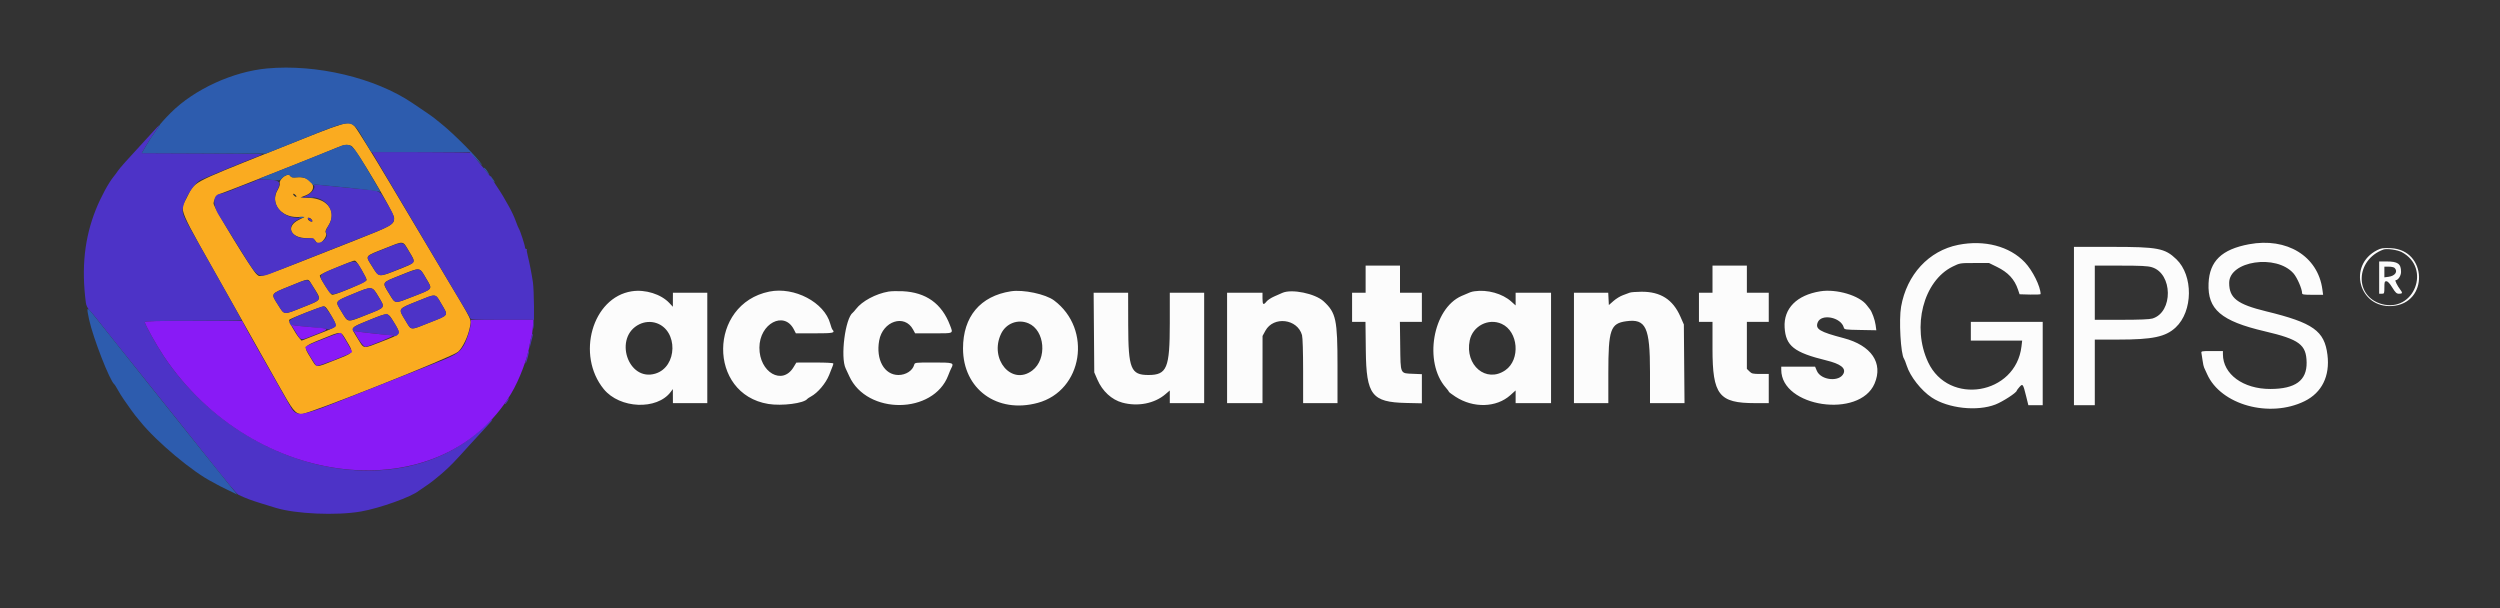 <svg id="svg" version="1.1" xmlns="http://www.w3.org/2000/svg" xmlns:xlink="http://www.w3.org/1999/xlink" width="400" height="97.275" viewBox="0, 0, 400,97.275"><rect x="0" y="0" width="400" height="97.275" fill="#333333" stroke="none"/><g id="svgg"><path id="path0" d="M313.333 39.175 C 308.616 40.109,305.084 43.925,304.175 49.072 C 303.802 51.181,304.116 56.713,304.648 57.407 C 304.722 57.504,304.914 57.996,305.074 58.500 C 305.626 60.239,307.382 62.475,309.080 63.603 C 311.711 65.350,316.356 65.859,319.277 64.719 C 320.443 64.264,322.655 62.828,322.672 62.515 C 322.675 62.461,322.869 62.198,323.104 61.931 C 323.633 61.329,323.691 61.407,324.175 63.369 L 324.537 64.833 325.685 64.833 L 326.833 64.833 326.833 58.167 L 326.833 51.500 321.083 51.500 L 315.333 51.500 315.333 53.000 L 315.333 54.500 319.440 54.500 L 323.546 54.500 323.437 55.429 C 322.528 63.164,311.788 64.973,308.495 57.947 C 305.850 52.302,307.737 44.958,312.425 42.653 C 313.576 42.087,313.597 42.083,315.917 42.084 L 318.250 42.085 319.500 42.697 C 321.303 43.581,322.319 44.674,322.879 46.334 L 323.132 47.083 324.816 47.131 C 325.742 47.157,326.499 47.119,326.498 47.047 C 326.479 45.820,325.218 43.282,323.973 41.969 C 321.537 39.400,317.522 38.346,313.333 39.175 M359.833 39.082 C 355.466 39.901,353.522 41.782,353.370 45.333 C 353.191 49.503,355.373 51.369,362.333 53.001 C 367.904 54.307,369.014 55.132,369.060 58.000 C 369.107 60.881,367.257 62.230,363.250 62.236 C 358.909 62.243,355.667 59.866,355.667 56.678 L 355.667 56.167 353.913 56.167 C 352.184 56.167,352.161 56.172,352.238 56.542 C 352.280 56.748,352.363 57.284,352.421 57.733 C 352.480 58.182,352.587 58.669,352.659 58.816 C 352.731 58.963,352.948 59.437,353.141 59.870 C 355.328 64.782,363.137 66.942,368.736 64.186 C 371.500 62.825,372.813 60.167,372.393 56.779 C 371.916 52.930,370.115 51.651,362.583 49.813 C 357.949 48.682,356.671 47.699,356.668 45.265 C 356.663 41.739,364.210 40.620,366.956 43.739 C 367.541 44.404,368.333 46.220,368.333 46.897 C 368.333 47.128,368.577 47.167,370.016 47.167 L 371.698 47.167 371.579 46.292 C 370.862 40.992,365.896 37.944,359.833 39.082 M331.833 52.167 L 331.833 64.833 333.500 64.833 L 335.167 64.833 335.167 59.583 L 335.167 54.333 338.905 54.333 C 344.427 54.333,346.486 53.900,348.102 52.398 C 350.885 49.812,350.945 44.091,348.217 41.476 C 346.373 39.709,345.271 39.500,337.811 39.500 L 331.833 39.500 331.833 52.167 M380.341 40.024 C 375.582 42.445,377.417 49.311,382.730 48.964 C 388.624 48.579,388.418 39.954,382.509 39.706 C 381.284 39.655,380.979 39.700,380.341 40.024 M384.312 40.356 C 389.040 42.909,386.251 50.072,381.083 48.648 C 376.677 47.433,376.845 41.600,381.333 39.932 C 381.887 39.726,383.597 39.970,384.312 40.356 M380.667 44.417 L 380.667 47.000 381.083 47.000 C 381.481 47.000,381.500 46.956,381.500 46.000 C 381.500 45.122,381.539 45.000,381.823 45.000 C 382.038 45.000,382.352 45.334,382.763 46.000 C 383.285 46.845,383.455 47.000,383.857 47.000 C 384.414 47.000,384.448 46.859,384.024 46.314 C 383.580 45.746,383.133 44.833,383.298 44.833 C 383.698 44.833,384.167 44.117,384.167 43.507 C 384.167 42.200,383.657 41.833,381.842 41.833 L 380.667 41.833 380.667 44.417 M218.500 44.667 L 218.500 46.833 217.417 46.833 L 216.333 46.833 216.333 49.167 L 216.333 51.500 217.405 51.500 L 218.476 51.500 218.530 56.125 C 218.612 63.207,219.493 64.351,224.958 64.473 L 227.500 64.530 227.500 62.199 L 227.500 59.868 226.089 59.809 C 223.994 59.721,224.094 59.939,224.033 55.328 L 223.983 51.500 225.741 51.500 L 227.500 51.500 227.500 49.167 L 227.500 46.833 225.750 46.833 L 224.000 46.833 224.000 44.667 L 224.000 42.500 221.250 42.500 L 218.500 42.500 218.500 44.667 M274.000 44.667 L 274.000 46.833 272.917 46.833 L 271.833 46.833 271.833 49.167 L 271.833 51.500 272.917 51.500 L 274.000 51.500 274.000 55.803 C 274.000 63.181,275.029 64.500,280.780 64.500 L 283.000 64.500 283.000 62.167 L 283.000 59.833 281.659 59.833 C 280.458 59.833,280.276 59.791,279.909 59.424 L 279.500 59.015 279.500 55.258 L 279.500 51.500 281.250 51.500 L 283.000 51.500 283.000 49.167 L 283.000 46.833 281.250 46.833 L 279.500 46.833 279.500 44.667 L 279.500 42.500 276.750 42.500 L 274.000 42.500 274.000 44.667 M344.285 42.751 C 347.659 43.753,347.734 49.961,344.385 50.965 C 343.934 51.100,342.301 51.167,339.439 51.167 L 335.167 51.167 335.167 46.833 L 335.167 42.500 339.303 42.500 C 342.503 42.500,343.631 42.557,344.285 42.751 M383.133 42.867 C 383.705 43.438,383.227 44.146,382.173 44.287 L 381.500 44.377 381.500 43.522 L 381.500 42.667 382.217 42.667 C 382.611 42.667,383.023 42.757,383.133 42.867 M101.083 46.607 C 94.780 47.582,92.145 56.788,96.603 62.260 C 99.165 65.403,105.119 65.650,107.318 62.704 L 107.656 62.250 107.661 63.375 L 107.667 64.500 110.417 64.500 L 113.167 64.500 113.167 55.667 L 113.167 46.833 110.417 46.833 L 107.667 46.833 107.662 47.958 L 107.658 49.083 107.114 48.500 C 105.776 47.064,103.251 46.271,101.083 46.607 M123.083 46.656 C 113.327 48.655,113.209 63.043,122.935 64.633 C 125.115 64.989,128.647 64.532,129.167 63.826 C 129.212 63.764,129.475 63.592,129.750 63.444 C 130.847 62.853,132.124 61.343,132.663 60.000 C 133.298 58.418,133.333 58.321,133.333 58.159 C 133.333 58.064,132.142 58.002,130.375 58.005 L 127.417 58.011 126.960 58.763 C 125.171 61.710,121.485 59.584,121.504 55.617 C 121.522 51.754,125.463 49.676,127.019 52.708 L 127.340 53.333 130.337 53.333 C 133.349 53.333,133.664 53.268,133.191 52.742 C 133.113 52.655,132.953 52.226,132.836 51.789 C 131.918 48.379,127.087 45.836,123.083 46.656 M142.167 46.652 C 140.123 47.004,137.926 48.182,136.956 49.446 C 136.757 49.705,136.535 49.959,136.461 50.012 C 135.237 50.882,134.431 57.181,135.315 58.968 C 135.392 59.123,135.650 59.677,135.888 60.199 C 138.721 66.412,149.356 66.314,151.720 60.054 C 151.887 59.612,152.093 59.120,152.179 58.961 C 152.676 58.031,152.583 58.000,149.351 58.000 C 146.401 58.000,146.368 58.004,146.267 58.375 C 146.011 59.307,144.938 60.000,143.750 60.000 C 141.489 60.000,140.115 57.541,140.669 54.485 C 141.235 51.365,144.736 50.220,146.083 52.715 L 146.417 53.332 149.375 53.333 C 152.692 53.333,152.524 53.418,151.993 52.021 C 150.682 48.571,148.176 46.777,144.419 46.595 C 143.593 46.556,142.579 46.581,142.167 46.652 M161.750 46.606 C 156.844 47.368,154.083 50.661,154.083 55.750 C 154.083 62.254,159.533 66.225,166.037 64.460 C 173.247 62.502,174.810 52.671,168.644 48.064 C 167.296 47.057,163.718 46.300,161.750 46.606 M235.917 46.603 C 235.391 46.682,235.294 46.718,233.848 47.353 C 229.228 49.382,227.758 57.965,231.334 62.023 C 231.606 62.331,231.829 62.631,231.831 62.689 C 231.832 62.747,232.302 63.100,232.876 63.473 C 235.735 65.336,239.427 65.232,241.659 63.226 L 242.500 62.469 242.500 63.485 L 242.500 64.500 245.333 64.500 L 248.167 64.500 248.167 55.667 L 248.167 46.833 245.333 46.833 L 242.500 46.833 242.500 47.853 L 242.500 48.872 241.809 48.248 C 240.399 46.974,237.969 46.296,235.917 46.603 M291.250 46.608 C 287.473 47.215,285.361 49.355,285.540 52.392 C 285.715 55.351,287.043 56.399,292.224 57.668 C 294.476 58.220,295.361 58.891,294.969 59.752 C 294.327 61.162,291.337 60.862,290.691 59.323 L 290.417 58.670 287.708 58.668 L 285.000 58.667 285.000 59.165 C 285.000 65.151,297.512 67.007,299.929 61.379 C 301.343 58.086,299.427 55.267,294.979 54.099 C 291.140 53.092,290.424 52.659,290.829 51.596 C 291.385 50.133,294.570 50.751,295.007 52.407 C 295.093 52.732,295.234 52.752,297.654 52.796 L 300.211 52.842 300.100 52.005 C 299.990 51.179,299.509 49.861,299.170 49.457 C 299.075 49.343,298.853 49.058,298.677 48.823 C 297.532 47.289,293.847 46.191,291.250 46.608 M205.167 46.863 C 204.938 46.966,204.349 47.226,203.859 47.440 C 203.368 47.655,202.819 48.018,202.638 48.248 C 202.145 48.875,202.000 48.762,202.000 47.750 L 202.000 46.833 199.167 46.833 L 196.333 46.833 196.333 55.667 L 196.333 64.500 199.167 64.500 L 202.000 64.500 202.004 59.125 L 202.008 53.750 202.462 52.918 C 203.762 50.539,207.595 50.998,208.323 53.620 C 208.428 53.997,208.499 56.313,208.499 59.375 L 208.500 64.500 211.250 64.500 L 214.000 64.500 214.000 58.592 C 214.000 51.128,213.769 50.045,211.786 48.217 C 210.420 46.959,206.658 46.189,205.167 46.863 M260.750 46.828 C 260.567 46.905,260.076 47.087,259.660 47.234 C 259.244 47.381,258.569 47.795,258.160 48.155 L 257.417 48.809 257.367 47.821 L 257.317 46.833 254.575 46.833 L 251.833 46.833 251.833 55.667 L 251.833 64.500 254.583 64.500 L 257.333 64.500 257.333 59.689 C 257.333 52.724,257.673 51.744,260.207 51.397 C 263.349 50.966,264.000 52.355,264.000 59.490 L 264.000 64.500 266.761 64.500 L 269.522 64.500 269.469 58.208 L 269.417 51.917 268.869 50.667 C 267.664 47.916,265.689 46.655,262.619 46.678 C 261.774 46.684,260.933 46.752,260.750 46.828 M175.033 53.208 L 175.083 59.583 175.583 60.740 C 176.385 62.594,177.866 63.958,179.583 64.423 C 182.049 65.090,184.721 64.567,186.463 63.076 L 187.167 62.474 187.167 63.487 L 187.167 64.500 189.917 64.500 L 192.667 64.500 192.667 55.667 L 192.667 46.833 189.917 46.833 L 187.167 46.833 187.167 51.742 C 187.167 58.904,186.713 60.000,183.747 60.000 C 180.932 60.000,180.530 59.010,180.513 52.042 L 180.500 46.833 177.741 46.833 L 174.982 46.833 175.033 53.208 M105.017 51.690 C 108.524 52.864,108.418 58.694,104.869 59.776 C 100.446 61.125,98.110 53.909,102.312 51.877 C 103.161 51.467,104.146 51.398,105.017 51.690 M164.547 51.727 C 167.201 52.848,167.579 57.445,165.167 59.279 C 161.887 61.774,158.233 57.469,160.175 53.399 C 160.969 51.736,162.858 51.013,164.547 51.727 M240.268 51.818 C 242.943 53.033,243.302 57.539,240.858 59.233 C 237.802 61.351,234.330 58.445,235.157 54.462 C 235.635 52.162,238.154 50.858,240.268 51.818 " stroke="none" fill="#fcfcfc" fill-rule="evenodd"></path><path id="path1" d="M43.333 24.257 C 30.372 29.454,31.182 29.010,29.876 31.639 C 28.742 33.921,28.121 32.465,36.749 47.750 C 40.106 53.696,40.600 54.573,44.547 61.583 C 46.864 65.699,47.180 66.109,48.171 66.269 C 49.007 66.405,72.459 57.088,73.312 56.281 C 74.059 55.575,74.925 53.749,75.174 52.357 C 75.419 50.988,75.812 51.808,71.248 44.167 C 69.305 40.913,65.371 34.313,62.507 29.500 C 59.643 24.688,57.046 20.506,56.736 20.208 C 55.749 19.261,55.941 19.202,43.333 24.257 M56.224 23.352 C 56.873 23.648,63.054 34.056,63.066 34.875 C 63.082 35.920,62.708 36.132,56.667 38.513 C 40.582 44.850,41.772 44.442,41.054 43.871 C 40.349 43.311,34.167 33.168,34.167 32.571 C 34.167 31.934,34.807 31.079,35.373 30.961 C 35.754 30.881,52.305 24.331,54.000 23.590 C 55.024 23.142,55.622 23.078,56.224 23.352 M45.738 28.077 C 45.154 28.322,44.628 29.037,44.765 29.397 C 44.818 29.533,44.658 29.991,44.409 30.414 C 43.204 32.472,44.874 34.748,47.572 34.724 L 48.728 34.714 47.774 35.196 C 45.670 36.260,46.461 38.061,49.051 38.101 C 50.051 38.116,50.216 38.165,50.454 38.517 C 50.602 38.737,50.741 38.941,50.763 38.971 C 51.089 39.414,52.439 37.842,52.167 37.335 C 52.007 37.035,52.064 36.847,52.531 36.119 C 53.924 33.948,52.529 31.831,49.598 31.668 L 48.083 31.583 48.889 31.272 C 51.083 30.426,50.050 28.164,47.564 28.370 C 46.825 28.431,46.608 28.390,46.444 28.156 C 46.267 27.903,46.177 27.893,45.738 28.077 M47.333 31.250 C 47.449 31.389,47.467 31.500,47.374 31.500 C 47.282 31.500,47.114 31.387,47.000 31.250 C 46.884 31.111,46.866 31.000,46.959 31.000 C 47.051 31.000,47.219 31.113,47.333 31.250 M49.837 35.087 C 49.953 35.227,50.010 35.379,49.964 35.425 C 49.828 35.561,49.366 35.326,49.268 35.070 C 49.146 34.753,49.570 34.766,49.837 35.087 M65.471 40.257 C 66.579 42.084,66.650 41.966,63.750 43.120 C 60.539 44.397,60.654 44.411,59.535 42.615 C 58.427 40.836,58.274 41.047,61.630 39.723 C 64.750 38.492,64.370 38.439,65.471 40.257 M56.927 41.794 C 57.228 42.003,58.667 44.495,58.667 44.808 C 58.667 45.092,53.812 47.167,53.147 47.167 C 52.894 47.167,51.167 44.492,51.167 44.101 C 51.167 43.961,52.218 43.448,53.875 42.781 C 56.912 41.558,56.689 41.630,56.927 41.794 M68.155 44.511 C 69.246 46.354,69.386 46.159,66.023 47.474 C 63.030 48.644,63.306 48.681,62.250 46.965 C 61.109 45.110,61.017 45.262,64.000 44.063 C 67.346 42.719,67.077 42.690,68.155 44.511 M49.891 45.542 C 51.551 48.168,51.675 47.865,48.412 49.174 C 45.313 50.418,45.539 50.438,44.517 48.828 C 43.300 46.911,43.215 47.050,46.375 45.775 C 49.633 44.461,49.224 44.488,49.891 45.542 M60.533 47.417 C 61.658 49.293,61.758 49.138,58.625 50.380 C 55.450 51.638,55.755 51.675,54.668 49.904 C 53.579 48.127,53.492 48.269,56.428 47.051 C 59.580 45.744,59.527 45.740,60.533 47.417 M70.646 48.662 C 71.760 50.544,71.877 50.362,68.743 51.609 C 65.493 52.903,65.885 52.940,64.848 51.243 C 63.692 49.351,63.630 49.454,66.667 48.233 C 69.918 46.927,69.598 46.893,70.646 48.662 M53.008 50.515 C 54.064 52.360,54.214 52.155,50.833 53.487 L 48.250 54.505 47.917 54.124 C 47.274 53.390,46.117 51.317,46.267 51.169 C 46.506 50.935,51.380 49.030,51.779 49.014 C 52.067 49.003,52.321 49.313,53.008 50.515 M63.032 51.583 C 64.203 53.535,64.286 53.404,61.095 54.644 C 57.950 55.866,58.300 55.916,57.180 54.089 C 56.083 52.300,55.964 52.484,59.006 51.243 C 62.187 49.944,62.042 49.932,63.032 51.583 M55.486 54.608 C 56.626 56.516,56.702 56.396,53.587 57.621 C 50.334 58.900,50.743 58.941,49.695 57.234 C 48.539 55.350,48.472 55.461,51.500 54.236 C 54.756 52.919,54.460 52.891,55.486 54.608 " stroke="none" fill="#faab20" fill-rule="evenodd"></path><path id="path2" d="M25.083 20.420 C 24.900 20.625,24.066 21.534,23.230 22.438 C 20.378 25.524,19.137 26.916,18.867 27.333 C 18.719 27.563,18.407 27.983,18.174 28.267 C 17.371 29.246,16.123 31.558,15.340 33.516 C 13.519 38.072,13.007 42.836,13.738 48.432 C 13.798 48.892,14.005 49.302,14.372 49.693 C 14.672 50.012,15.254 50.716,15.667 51.257 C 16.079 51.799,17.392 53.454,18.583 54.935 C 19.775 56.416,20.918 57.843,21.123 58.106 C 21.491 58.578,24.123 61.870,28.500 67.334 C 29.738 68.879,31.800 71.467,33.083 73.086 C 36.370 77.231,37.877 79.036,38.167 79.174 C 39.300 79.716,40.191 80.050,41.917 80.579 C 43.017 80.917,44.005 81.220,44.113 81.254 C 47.321 82.238,53.858 82.519,57.750 81.840 C 60.775 81.312,65.872 79.484,67.040 78.508 C 67.155 78.411,67.711 78.031,68.273 77.664 C 68.836 77.297,69.924 76.446,70.690 75.773 C 72.092 74.542,72.569 74.052,75.167 71.167 C 75.946 70.302,77.071 69.082,77.667 68.456 C 79.157 66.890,79.143 66.655,77.644 68.103 C 64.070 81.219,38.762 75.752,26.207 56.992 C 25.028 55.230,23.167 51.885,23.167 51.528 C 23.167 51.382,25.127 51.333,30.917 51.333 C 35.179 51.333,38.667 51.292,38.667 51.242 C 38.667 51.158,35.855 46.140,31.573 38.583 C 29.257 34.496,29.111 34.161,29.256 33.280 C 29.486 31.879,30.889 29.575,31.924 28.897 C 32.286 28.659,39.491 25.677,41.667 24.864 C 42.386 24.595,42.007 24.582,32.545 24.540 L 22.674 24.497 23.434 23.207 C 23.853 22.497,24.495 21.517,24.863 21.029 C 25.546 20.119,25.680 19.750,25.083 20.420 M59.724 24.705 C 59.854 24.913,60.843 26.583,61.922 28.417 C 63.746 31.514,66.721 36.537,71.796 45.083 C 72.939 47.008,74.150 49.033,74.487 49.583 C 74.825 50.133,75.151 50.715,75.212 50.875 C 75.314 51.144,75.716 51.167,80.347 51.167 L 85.372 51.167 85.277 52.125 C 85.191 53.006,85.197 53.030,85.351 52.417 C 85.511 51.779,85.451 46.452,85.268 45.167 C 85.105 44.014,84.688 41.876,84.448 40.957 C 84.313 40.441,84.245 39.977,84.296 39.926 C 84.347 39.875,84.301 39.833,84.194 39.833 C 84.088 39.833,84.000 39.723,84.000 39.588 C 84.000 39.274,83.207 36.838,83.026 36.598 C 82.951 36.498,82.717 35.929,82.506 35.333 C 82.294 34.737,81.822 33.725,81.457 33.083 C 81.091 32.442,80.648 31.664,80.471 31.355 C 80.295 31.047,79.783 30.249,79.333 29.583 C 78.884 28.917,78.550 28.326,78.591 28.270 C 78.633 28.213,78.619 28.202,78.561 28.244 C 78.503 28.287,78.236 28.019,77.968 27.649 C 77.700 27.279,77.002 26.427,76.417 25.756 C 75.831 25.085,75.396 24.493,75.448 24.441 C 75.500 24.389,71.931 24.342,67.516 24.337 L 59.488 24.327 59.724 24.705 M41.075 28.816 C 40.988 28.898,40.354 29.162,39.667 29.402 C 38.979 29.643,38.267 29.910,38.083 29.997 C 37.318 30.356,35.594 31.000,35.397 31.000 C 34.068 31.000,33.897 32.639,35.038 34.458 C 35.541 35.260,37.053 37.687,38.398 39.851 C 41.480 44.809,41.162 44.622,44.360 43.345 C 45.491 42.893,48.817 41.576,51.750 40.417 C 54.683 39.258,58.236 37.855,59.644 37.298 C 63.641 35.717,63.733 35.523,61.909 32.512 C 60.540 30.252,61.320 30.584,56.232 30.093 C 53.859 29.863,51.515 29.630,51.023 29.573 C 50.372 29.499,50.161 29.523,50.247 29.662 C 50.505 30.079,49.963 30.838,49.103 31.264 L 48.250 31.686 49.102 31.581 C 52.037 31.217,53.993 33.731,52.589 36.063 C 52.113 36.853,52.045 37.076,52.202 37.328 C 52.674 38.084,51.066 39.316,50.497 38.633 C 50.322 38.423,50.175 38.209,50.172 38.159 C 50.169 38.109,49.698 38.094,49.125 38.126 C 46.666 38.265,45.577 36.200,47.577 35.192 L 48.250 34.854 47.583 34.843 C 44.956 34.798,43.239 32.498,44.323 30.476 C 44.966 29.276,44.785 28.893,43.517 28.773 C 41.988 28.629,41.260 28.641,41.075 28.816 M49.458 35.199 C 49.659 35.400,49.882 35.507,49.953 35.435 C 50.025 35.364,49.937 35.200,49.760 35.070 C 49.257 34.703,49.051 34.791,49.458 35.199 M61.417 39.849 C 58.292 41.105,58.448 40.868,59.576 42.655 C 60.735 44.492,60.243 44.490,64.750 42.678 C 66.540 41.958,66.506 42.064,65.487 40.343 C 64.408 38.520,64.648 38.549,61.417 39.849 M54.011 42.738 C 50.823 44.021,50.899 43.907,52.021 45.712 C 53.090 47.434,52.833 47.403,55.900 46.179 C 58.956 44.959,58.867 45.043,58.276 43.952 C 56.892 41.394,57.160 41.470,54.011 42.738 M64.131 44.037 C 61.032 45.250,61.138 45.092,62.221 46.891 C 63.303 48.688,62.992 48.641,66.012 47.468 C 69.375 46.162,69.229 46.364,68.143 44.522 C 67.083 42.725,67.390 42.762,64.131 44.037 M46.375 45.787 C 43.219 47.064,43.306 46.922,44.517 48.828 C 45.538 50.437,45.294 50.417,48.473 49.144 C 51.507 47.928,51.411 48.082,50.296 46.242 C 49.203 44.439,49.594 44.484,46.375 45.787 M56.428 47.051 C 53.490 48.270,53.578 48.126,54.676 49.916 C 55.723 51.624,55.470 51.599,58.741 50.321 C 61.746 49.147,61.657 49.293,60.516 47.417 C 59.500 45.744,59.567 45.750,56.428 47.051 M66.667 48.240 C 63.634 49.471,63.699 49.363,64.854 51.253 C 65.879 52.930,65.459 52.900,68.931 51.540 C 71.841 50.400,71.744 50.561,70.646 48.678 C 69.601 46.887,69.917 46.921,66.667 48.240 M48.875 50.056 C 46.166 51.147,45.970 51.322,46.596 52.093 C 46.740 52.271,46.806 52.315,46.742 52.191 C 46.652 52.016,46.735 51.986,47.104 52.059 C 47.368 52.112,48.633 52.243,49.917 52.350 C 51.200 52.458,52.325 52.604,52.417 52.675 C 52.607 52.823,53.567 52.462,53.744 52.176 C 53.946 51.850,52.150 48.997,51.755 49.017 C 51.569 49.026,50.273 49.494,48.875 50.056 M59.000 51.245 C 56.366 52.320,56.121 52.506,56.591 53.087 C 56.738 53.268,56.803 53.311,56.736 53.182 C 56.638 52.992,56.737 52.969,57.266 53.059 C 57.624 53.120,59.079 53.288,60.500 53.433 C 61.921 53.577,63.112 53.723,63.147 53.758 C 63.293 53.904,63.833 53.466,63.833 53.202 C 63.832 52.689,62.259 50.252,61.908 50.220 C 61.729 50.204,60.421 50.665,59.000 51.245 M85.028 53.864 C 84.934 54.168,84.817 54.754,84.768 55.167 L 84.680 55.917 84.846 55.250 C 84.937 54.883,85.082 54.325,85.167 54.008 C 85.369 53.263,85.252 53.142,85.028 53.864 M84.296 57.025 C 84.142 57.601,84.045 58.101,84.081 58.137 C 84.179 58.234,84.702 56.356,84.634 56.153 C 84.602 56.057,84.450 56.450,84.296 57.025 M81.026 64.167 C 80.823 64.442,80.718 64.667,80.792 64.667 C 80.867 64.667,81.061 64.442,81.223 64.167 C 81.386 63.892,81.491 63.667,81.457 63.667 C 81.424 63.667,81.230 63.892,81.026 64.167 " stroke="none" fill="#4d33c7" fill-rule="evenodd"></path><path id="path3" d="M75.333 51.628 C 75.333 52.451,74.658 54.562,74.132 55.384 C 73.377 56.564,72.959 56.803,68.667 58.496 C 66.512 59.345,61.262 61.428,57.000 63.125 C 47.412 66.940,47.539 66.922,46.245 64.667 C 45.956 64.162,44.742 62.025,43.546 59.917 C 42.351 57.808,41.201 55.783,40.992 55.417 C 39.963 53.613,39.091 52.046,38.930 51.710 L 38.750 51.336 30.958 51.335 C 25.136 51.334,23.167 51.382,23.167 51.528 C 23.167 51.885,25.028 55.230,26.207 56.992 C 40.582 78.471,70.489 81.705,81.768 63.000 C 83.107 60.780,84.438 57.249,84.759 55.067 C 84.825 54.618,84.947 54.066,85.031 53.842 C 85.115 53.618,85.217 52.924,85.258 52.300 L 85.333 51.167 80.333 51.167 L 75.333 51.167 75.333 51.628 M46.943 52.522 C 48.127 54.526,48.050 54.476,49.252 54.014 C 53.106 52.535,53.081 52.606,49.833 52.338 C 48.596 52.236,47.365 52.110,47.097 52.057 L 46.611 51.961 46.943 52.522 M56.900 53.467 C 57.450 54.532,58.200 55.500,58.470 55.495 C 58.902 55.488,63.295 53.684,62.917 53.669 C 62.312 53.646,58.098 53.193,57.358 53.071 L 56.633 52.952 56.900 53.467 M53.244 53.650 C 52.606 53.903,51.352 54.396,50.458 54.745 C 49.565 55.095,48.833 55.467,48.833 55.572 C 48.833 55.758,50.349 58.249,50.637 58.537 C 50.798 58.698,56.333 56.543,56.333 56.320 C 56.333 56.136,54.706 53.377,54.535 53.272 C 54.463 53.227,53.883 53.398,53.244 53.650 " stroke="none" fill="#891af6" fill-rule="evenodd"></path><path id="path4" d="M42.750 10.950 C 37.272 11.450,31.092 14.286,27.351 18.016 C 26.438 18.926,25.500 19.974,25.500 20.083 C 25.500 20.137,25.206 20.572,24.847 21.049 C 24.489 21.526,23.853 22.497,23.435 23.206 L 22.675 24.495 32.608 24.539 L 42.540 24.583 48.645 22.133 C 56.629 18.928,56.185 18.915,58.266 22.413 L 59.408 24.333 67.274 24.333 L 75.139 24.333 76.255 25.542 C 76.869 26.206,77.256 26.573,77.116 26.358 C 76.327 25.145,72.624 21.417,70.583 19.783 C 70.033 19.343,69.471 18.891,69.333 18.779 C 69.121 18.606,68.098 17.904,65.954 16.462 C 59.994 12.451,50.643 10.230,42.750 10.950 M53.833 23.656 C 53.237 23.912,50.217 25.125,47.120 26.352 L 41.491 28.583 43.120 28.754 C 44.704 28.919,44.759 28.914,45.083 28.551 C 45.597 27.975,46.230 27.797,46.459 28.163 C 46.608 28.402,46.796 28.445,47.396 28.377 C 48.467 28.256,48.916 28.416,49.697 29.197 C 50.075 29.575,50.327 29.792,50.257 29.678 C 50.159 29.519,50.335 29.495,51.023 29.573 C 51.515 29.630,53.862 29.864,56.240 30.093 C 58.617 30.323,60.663 30.594,60.785 30.696 C 61.036 30.904,60.943 30.739,58.444 26.560 C 56.208 22.823,56.033 22.712,53.833 23.656 M77.677 27.292 C 77.898 27.544,78.145 27.825,78.226 27.917 C 78.438 28.155,78.050 27.474,77.776 27.125 C 77.650 26.965,77.486 26.833,77.411 26.833 C 77.336 26.833,77.456 27.040,77.677 27.292 M78.666 28.625 C 78.884 28.923,79.089 29.167,79.121 29.167 C 79.247 29.167,78.834 28.542,78.561 28.320 C 78.381 28.173,78.421 28.290,78.666 28.625 M49.460 31.618 C 49.668 31.658,49.968 31.656,50.127 31.615 C 50.286 31.573,50.117 31.540,49.750 31.542 C 49.383 31.544,49.253 31.578,49.460 31.618 M47.833 34.732 C 47.833 34.894,48.303 34.955,48.515 34.820 C 48.686 34.712,48.625 34.671,48.292 34.669 C 48.040 34.668,47.833 34.696,47.833 34.732 M14.256 51.129 C 14.893 54.071,17.575 60.952,18.296 61.493 C 18.362 61.543,18.599 61.921,18.823 62.333 C 19.046 62.746,19.488 63.458,19.805 63.917 C 20.636 65.121,21.558 66.403,21.661 66.500 C 21.710 66.546,22.049 66.958,22.415 67.417 C 24.996 70.649,30.971 75.644,34.083 77.169 C 34.267 77.259,34.529 77.406,34.667 77.496 C 34.804 77.585,35.602 77.990,36.440 78.394 L 37.962 79.130 36.650 77.523 C 35.928 76.640,34.322 74.642,33.082 73.083 C 29.407 68.465,26.229 64.489,23.833 61.511 C 22.596 59.973,21.396 58.469,21.167 58.168 C 20.938 57.867,19.737 56.361,18.500 54.822 C 17.262 53.283,15.776 51.418,15.197 50.678 C 13.844 48.952,13.791 48.978,14.256 51.129 " stroke="none" fill="#2d5cae" fill-rule="evenodd"></path></g></svg>